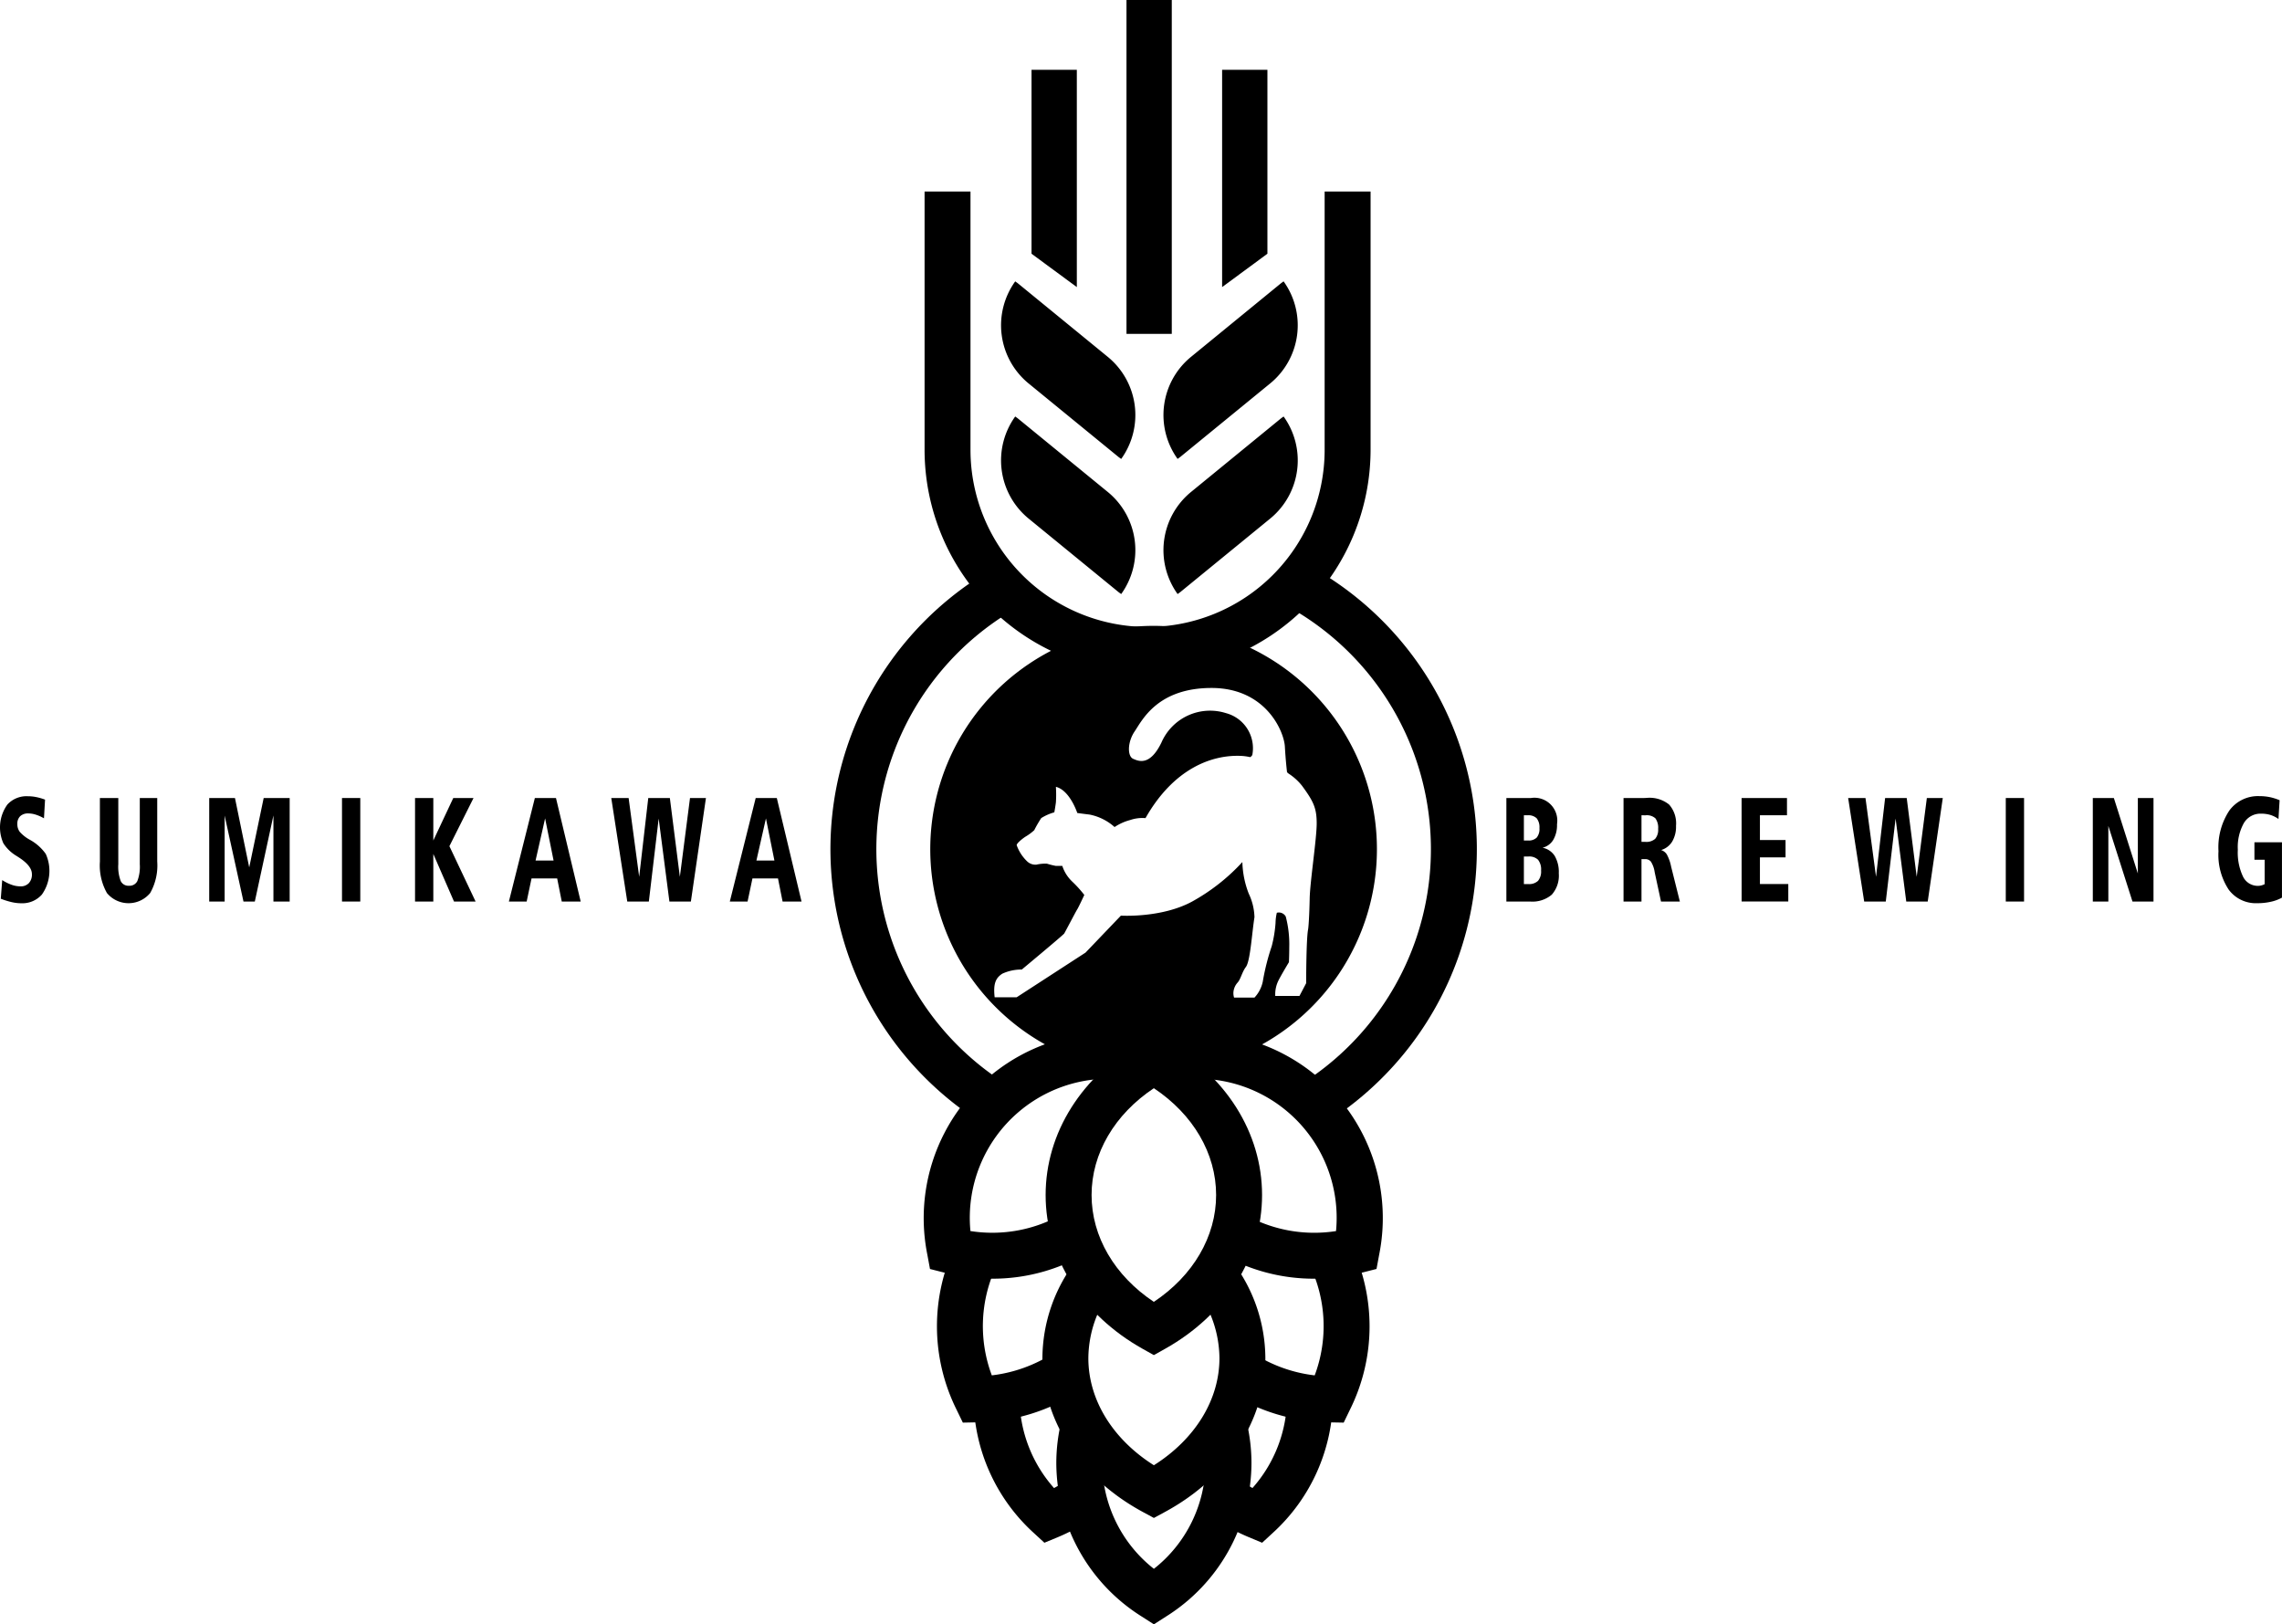 <svg height="200" viewBox="0 0 281 200" width="281" xmlns="http://www.w3.org/2000/svg"><circle cx="143" cy="105" fill="none" r="25"/><path d="m267.567 335.119a39.819 39.819 0 0 1 1.388-68.085l2.834 4.894a34.162 34.162 0 0 0 -1.189 58.416z" transform="translate(-146.824 -196.941)"/><path d="m313.723 335.7-2.9-4.859a34.161 34.161 0 0 0 -.529-59.011l2.811-4.91a39.82 39.82 0 0 1 .616 68.78z" transform="translate(-151.306 -196.932)"/><path d="m291 368.292-1.383-.775c-7.478-4.191-11.943-11.269-11.943-18.934s4.464-14.742 11.943-18.933l1.383.432 1.382-.432c7.479 4.191 11.943 11.268 11.943 18.933s-4.464 14.743-11.943 18.934zm0-32.862c-4.83 3.215-7.668 8.036-7.668 13.153s2.838 9.938 7.668 13.153c4.832-3.215 7.668-8.033 7.668-13.153s-2.831-9.938-7.668-13.154z" transform="translate(-148.918 -201.441)"/><path d="m291.108 405.055-1.524-.978a22.379 22.379 0 0 1 -10.492-18.847 21.919 21.919 0 0 1 .647-5.289l5.49 1.362a16.246 16.246 0 0 0 -.48 3.927 16.628 16.628 0 0 0 6.359 12.99 16.628 16.628 0 0 0 6.359-12.99 16.339 16.339 0 0 0 -.478-3.927l5.488-1.362a21.873 21.873 0 0 1 .647 5.289 22.375 22.375 0 0 1 -10.491 18.847z" transform="translate(-149.021 -205.055)"/><path d="m290.973 390.44-1.343-.727c-7.754-4.184-12.384-11.271-12.384-18.953a19.819 19.819 0 0 1 4.089-11.931l4.526 3.391a14.2 14.2 0 0 0 -2.958 8.54c0 5.132 2.986 9.972 8.07 13.191 5.083-3.219 8.073-8.059 8.073-13.191a14.223 14.223 0 0 0 -2.959-8.541l4.525-3.391a19.833 19.833 0 0 1 4.088 11.932c0 7.683-4.633 14.769-12.387 18.953z" transform="translate(-148.886 -203.538)"/><path d="m276.82 394.795-1.332-1.227a22.642 22.642 0 0 1 -7.394-16.61l5.657.011a16.838 16.838 0 0 0 4.257 11.095 17.646 17.646 0 0 0 1.9-1.2l3.325 4.575a23.475 23.475 0 0 1 -4.74 2.663z" transform="translate(-148.216 -204.841)"/><path d="m266.422 378.545-.79-1.631a23.038 23.038 0 0 1 -.1-20.263l5.082 2.487a17.264 17.264 0 0 0 -.625 13.588 17.733 17.733 0 0 0 7.6-2.744l3.093 4.736a23.53 23.53 0 0 1 -12.46 3.791z" transform="translate(-147.86 -203.381)"/><path d="m269.942 358.807a24.115 24.115 0 0 1 -5.936-.749l-1.756-.446-.328-1.779a22.811 22.811 0 0 1 28.3-26.509l-1.392 5.476a17.126 17.126 0 0 0 -21.6 18.14 17.361 17.361 0 0 0 11.364-2.109l2.838 4.892a22.818 22.818 0 0 1 -11.49 3.084z" transform="translate(-147.734 -201.364)"/><path d="m305.932 394.795-1.673-.7a23.471 23.471 0 0 1 -4.742-2.663l3.328-4.575a17.62 17.62 0 0 0 1.9 1.2 16.843 16.843 0 0 0 4.255-11.088l5.657-.011a22.65 22.65 0 0 1 -7.394 16.61z" transform="translate(-150.517 -204.841)"/><path d="m316.148 378.545-1.808-.034a23.537 23.537 0 0 1 -12.462-3.791l3.093-4.736a17.731 17.731 0 0 0 7.607 2.744 17.272 17.272 0 0 0 -.626-13.588l5.079-2.487a23.022 23.022 0 0 1 -.095 20.263z" transform="translate(-150.689 -203.381)"/><path d="m311.738 358.807a22.835 22.835 0 0 1 -11.5-3.08l2.84-4.892a17.4 17.4 0 0 0 11.364 2.109 17.124 17.124 0 0 0 -21.592-18.144l-1.392-5.481a22.811 22.811 0 0 1 28.3 26.509l-.33 1.779-1.755.446a24.1 24.1 0 0 1 -5.935.754z" transform="translate(-149.927 -201.364)"/><path d="m307.757 229.11-11.057 9.045a9.256 9.256 0 0 0 -1.63 12.545c.122-.09.247-.171.364-.269l11.061-9.043a9.257 9.257 0 0 0 1.626-12.55c-.121.094-.244.177-.364.272z" transform="translate(-150.064 -194.196)"/><path d="m307.757 247.034-11.057 9.045a9.257 9.257 0 0 0 -1.628 12.549c.122-.09.247-.173.364-.269l11.061-9.043a9.257 9.257 0 0 0 1.626-12.55c-.123.09-.246.173-.366.268z" transform="translate(-150.064 -195.484)"/><path d="m273.858 229.11 11.059 9.045a9.253 9.253 0 0 1 1.628 12.549c-.12-.09-.246-.171-.364-.269l-11.059-9.043a9.256 9.256 0 0 1 -1.627-12.55c.121.09.247.173.363.268z" transform="translate(-148.484 -194.196)"/><path d="m273.858 247.034 11.059 9.045a9.253 9.253 0 0 1 1.628 12.549c-.12-.09-.246-.173-.364-.269l-11.059-9.043a9.256 9.256 0 0 1 -1.627-12.55c.121.09.247.173.363.268z" transform="translate(-148.484 -195.484)"/><path d="m306.7 223.42-5.578 4.108v-26.755h5.578z" transform="translate(-150.634 -192.179)"/><path d="m293.994 232.622h-5.576v-41.109h5.576z" transform="translate(-149.704 -191.513)"/><path d="m281.379 227.528-5.579-4.108v-22.647h5.578z" transform="translate(-148.78 -192.179)"/><path d="m289.05 276.19a27.492 27.492 0 0 1 -27.46-27.463v-31.808h5.654v31.808a21.8 21.8 0 1 0 43.609 0v-31.808h5.657v31.808a27.494 27.494 0 0 1 -27.46 27.463z" transform="translate(-147.74 -193.339)"/><path d="m289.853 274.541a27.5 27.5 0 1 0 27.494 27.5 27.495 27.495 0 0 0 -27.494-27.5zm19.215 33.553c-.045 2.211-.146 3.579-.2 3.846-.234 1.219-.234 6.6-.234 6.6l-.826 1.569h-2.984v-.309a3.857 3.857 0 0 1 .314-1.414c.236-.55 1.374-2.435 1.374-2.435s.041-.862.041-1.883a13.417 13.417 0 0 0 -.432-3.732.968.968 0 0 0 -1.1-.47 5.916 5.916 0 0 0 -.158 1.257 15.649 15.649 0 0 1 -.472 2.866 28.145 28.145 0 0 0 -1.1 4.358 4.106 4.106 0 0 1 -1.022 1.964h-2.513a1.8 1.8 0 0 1 -.079-.667 2.013 2.013 0 0 1 .511-1.179c.393-.431.543-1.289 1.023-1.924.547-.724.74-4.153 1.057-6.126a7.175 7.175 0 0 0 -.705-2.905 11.554 11.554 0 0 1 -.786-3.887 24.305 24.305 0 0 1 -6.2 4.87c-3.768 2.041-8.756 1.727-8.756 1.727l-4.357 4.553-8.48 5.5h-2.709c-.2-1.726.159-2.395.942-2.905a5.608 5.608 0 0 1 2.4-.51s5.1-4.242 5.222-4.436 1.454-2.751 1.61-2.984.865-1.767.865-1.767a14.411 14.411 0 0 0 -1.493-1.649 4.644 4.644 0 0 1 -1.216-1.925h-.788a9.061 9.061 0 0 1 -1.1-.274 4.815 4.815 0 0 0 -1.294.119 1.48 1.48 0 0 1 -1.178-.434 5.127 5.127 0 0 1 -1.257-1.962c0-.275.9-.943 1.1-1.059a6.268 6.268 0 0 0 1.062-.787 15.069 15.069 0 0 1 .862-1.491 6.17 6.17 0 0 1 1.61-.708s.118-.627.195-1.217a14.858 14.858 0 0 0 0-1.924c1.729.433 2.632 3.22 2.632 3.22s-.079 0 1.532.2a6.505 6.505 0 0 1 3.061 1.532 6.441 6.441 0 0 1 1.925-.865 4.642 4.642 0 0 1 1.883-.234c3.455-6.088 8.167-7.852 11.858-7.657a6.5 6.5 0 0 1 1.032.149.674.674 0 0 0 .263-.269 4.465 4.465 0 0 0 -3.219-5.143 6.529 6.529 0 0 0 -7.97 3.612c-1.412 2.907-2.79 2.318-3.495 2s-.707-2.041.2-3.377 2.788-5.34 9.463-5.34 8.927 5.34 9.03 7.224c.09 1.627.243 2.955.272 3.2.007-.047.079.013.165.107a6.79 6.79 0 0 1 1.681 1.519c1.412 1.922 1.8 2.747 1.8 4.631s-.825 7.223-.862 9.225z" transform="translate(-147.796 -197.48)"/><path d="m144.293 297.561-.132 2.3a5.089 5.089 0 0 0 -1.009-.45 3.122 3.122 0 0 0 -.911-.152 1.4 1.4 0 0 0 -1.006.34 1.277 1.277 0 0 0 -.354.962 1.563 1.563 0 0 0 .3.968 4.559 4.559 0 0 0 1.214.959 5.824 5.824 0 0 1 1.986 1.757 5.053 5.053 0 0 1 -.48 5.007 3.212 3.212 0 0 1 -2.548 1.067 5.21 5.21 0 0 1 -1.175-.14 9.418 9.418 0 0 1 -1.335-.417l.175-2.294a5.568 5.568 0 0 0 1.172.581 3.286 3.286 0 0 0 1.065.19 1.366 1.366 0 0 0 1.046-.4 1.543 1.543 0 0 0 .375-1.107q0-1-1.568-2.029c-.127-.082-.225-.143-.288-.187a4.857 4.857 0 0 1 -1.658-1.58 4.813 4.813 0 0 1 .493-4.77 3.194 3.194 0 0 1 2.519-1.023 5.211 5.211 0 0 1 1.015.1 6.941 6.941 0 0 1 1.104.318z" transform="translate(-138.746 -199.104)"/><path d="m152.019 297.38h2.266v8.155a4.966 4.966 0 0 0 .3 2.071 1.044 1.044 0 0 0 1.013.576 1.069 1.069 0 0 0 1.034-.58 4.948 4.948 0 0 0 .3-2.067v-8.155h2.147v7.82a6.892 6.892 0 0 1 -.867 3.874 3.455 3.455 0 0 1 -5.326.006 6.9 6.9 0 0 1 -.865-3.88z" transform="translate(-139.718 -199.122)"/><path d="m166.544 297.38h3.17l1.756 8.541 1.781-8.541h3.2v12.746h-2v-10.6l-2.292 10.6h-1.395l-2.321-10.584v10.584h-1.9z" transform="translate(-140.781 -199.122)"/><path d="m184.186 297.38h2.251v12.746h-2.251z" transform="translate(-142.073 -199.122)"/><path d="m193.89 297.38h2.251v5.23l2.457-5.23h2.495l-2.971 5.93 3.226 6.816h-2.66l-2.547-5.856v5.856h-2.251z" transform="translate(-142.783 -199.122)"/><path d="m209.558 297.38h2.6l3.044 12.746h-2.332l-.564-2.844h-3.157l-.6 2.844h-2.189zm1.262 2.512-1.174 5.185h2.217z" transform="translate(-143.697 -199.122)"/><path d="m219.962 297.38h2.138l1.3 9.7 1.118-9.7h2.66l1.231 9.7 1.249-9.7h1.962l-1.854 12.746h-2.644l-1.322-10.216-1.21 10.216h-2.657z" transform="translate(-144.692 -199.122)"/><path d="m238.9 297.38h2.6l3.045 12.746h-2.334l-.566-2.844h-3.145l-.6 2.844h-2.187zm1.262 2.512-1.174 5.185h2.217z" transform="translate(-145.845 -199.122)"/><path d="m338.89 297.38h3.019a2.814 2.814 0 0 1 3.216 3.231 3.589 3.589 0 0 1 -.459 1.918 2.129 2.129 0 0 1 -1.321.971 2.289 2.289 0 0 1 1.5 1.013 3.966 3.966 0 0 1 .5 2.142 3.544 3.544 0 0 1 -.862 2.624 3.679 3.679 0 0 1 -2.676.847h-2.917zm2.157 2.125v3.106h.5a1.417 1.417 0 0 0 1.081-.36 1.667 1.667 0 0 0 .335-1.166 1.774 1.774 0 0 0 -.339-1.207 1.457 1.457 0 0 0 -1.118-.372zm0 5.079v3.392h.544a1.587 1.587 0 0 0 1.2-.4 1.808 1.808 0 0 0 .373-1.273 1.925 1.925 0 0 0 -.372-1.32 1.553 1.553 0 0 0 -1.2-.4z" transform="translate(-153.399 -199.122)"/><path d="m354.457 297.379h2.323c.12 0 .24 0 .365-.007l.2-.011a3.822 3.822 0 0 1 2.723.822 3.493 3.493 0 0 1 .852 2.615 3.616 3.616 0 0 1 -.469 1.937 2.4 2.4 0 0 1 -1.365 1.049 1.3 1.3 0 0 1 .7.538 5.25 5.25 0 0 1 .528 1.49l1.08 4.314h-2.322l-.78-3.614a3.37 3.37 0 0 0 -.461-1.3.894.894 0 0 0 -.74-.309h-.423v5.22h-2.211zm2.211 2.125v3.274h.476a1.63 1.63 0 0 0 1.208-.375 1.71 1.71 0 0 0 .366-1.22 1.971 1.971 0 0 0 -.334-1.3 1.575 1.575 0 0 0 -1.207-.378z" transform="translate(-154.539 -199.12)"/><path d="m370.143 297.38h5.589v2.12h-3.332v3.051h3.156v2.137h-3.156v3.283h3.493v2.151h-5.746z" transform="translate(-155.687 -199.122)"/><path d="m384.3 297.38h2.134l1.3 9.7 1.118-9.7h2.66l1.23 9.7 1.249-9.7h1.962l-1.854 12.746h-2.644l-1.312-10.216-1.209 10.216h-2.659z" transform="translate(-156.723 -199.122)"/><path d="m405.244 297.38h2.25v12.746h-2.25z" transform="translate(-158.257 -199.122)"/><path d="m416.808 297.38h2.592l2.954 9.293v-9.293h1.927v12.746h-2.589l-2.971-9.309v9.309h-1.913z" transform="translate(-159.104 -199.122)"/><path d="m441.031 297.633-.139 2.313a3.431 3.431 0 0 0 -.994-.5 3.961 3.961 0 0 0 -1.154-.158 2.376 2.376 0 0 0 -2.113 1.156 6.079 6.079 0 0 0 -.745 3.284 6.915 6.915 0 0 0 .637 3.305 2.014 2.014 0 0 0 1.849 1.144 1.607 1.607 0 0 0 .4-.05 1.948 1.948 0 0 0 .416-.157v-3.005h-1.257v-2.15h3.391v6.814a5.017 5.017 0 0 1 -1.372.507 7.431 7.431 0 0 1 -1.666.176 4.149 4.149 0 0 1 -3.526-1.677 7.758 7.758 0 0 1 -1.253-4.72 8.226 8.226 0 0 1 1.328-5 4.363 4.363 0 0 1 3.721-1.785 6.419 6.419 0 0 1 1.275.124 6.525 6.525 0 0 1 1.202.379z" transform="translate(-160.326 -199.104)"/></svg>